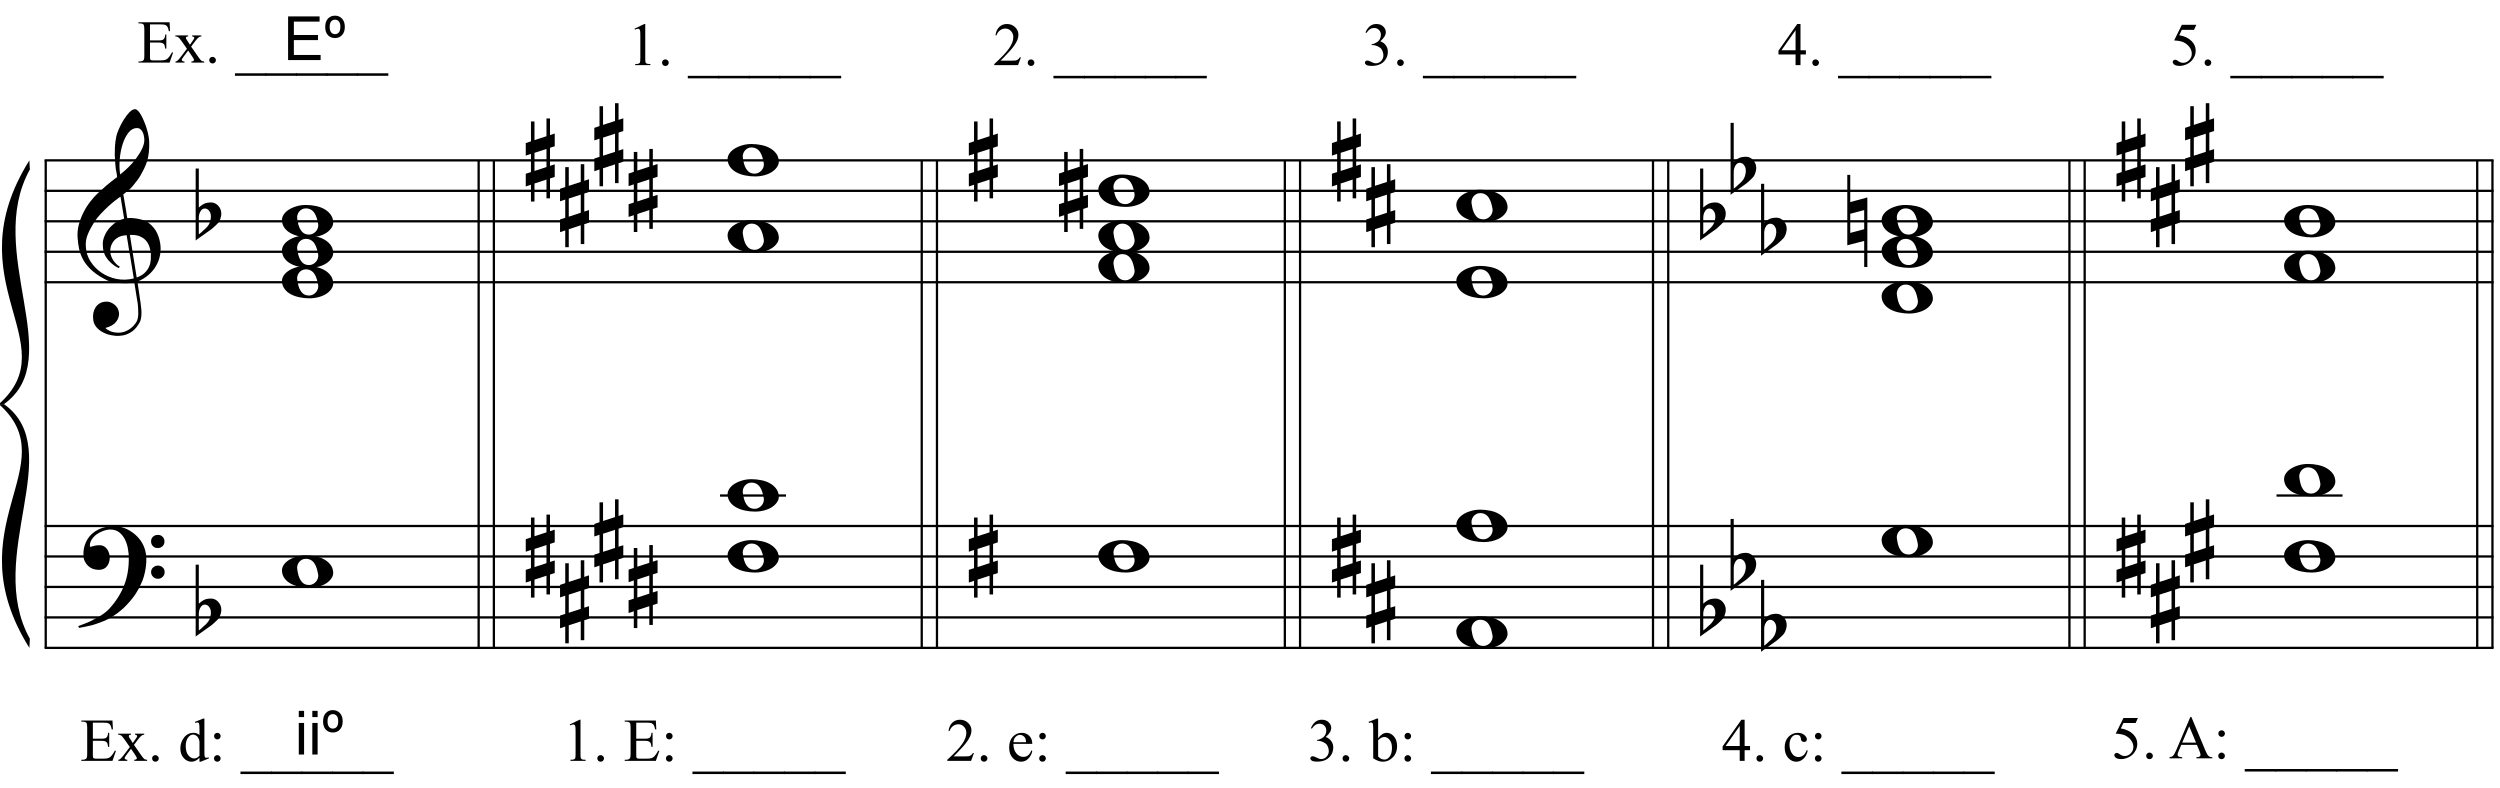 <?xml version="1.0" encoding="UTF-8"?>
<svg xmlns="http://www.w3.org/2000/svg" xmlns:xlink="http://www.w3.org/1999/xlink" width="420.5pt" height="132.5pt" viewBox="0 0 420.5 132.5" version="1.1">
<defs>
<g>
<symbol overflow="visible" id="glyph0-0">
<path style="stroke:none;" d=""/>
</symbol>
<symbol overflow="visible" id="glyph0-1">
<path style="stroke:none;" d="M 9.547 5.172 C 9.172 5.234 8.766 5.27 8.328 5.281 C 7.898 5.301 7.477 5.289 7.062 5.25 C 6.656 5.219 6.273 5.172 5.922 5.109 C 5.578 5.047 5.297 4.961 5.078 4.859 C 4.023 4.348 3.176 3.812 2.531 3.25 C 1.883 2.688 1.379 2.094 1.016 1.469 C 0.66 0.852 0.41 0.223 0.266 -0.422 C 0.129 -1.066 0.039 -1.719 0 -2.375 C -0.051 -3.082 0.008 -3.789 0.188 -4.5 C 0.375 -5.219 0.629 -5.898 0.953 -6.547 C 1.273 -7.203 1.645 -7.801 2.062 -8.344 C 2.477 -8.883 2.898 -9.363 3.328 -9.781 C 3.816 -10.238 4.328 -10.695 4.859 -11.156 C 5.398 -11.613 5.992 -12.082 6.641 -12.562 C 6.629 -12.738 6.613 -12.895 6.594 -13.031 C 6.57 -13.176 6.547 -13.316 6.516 -13.453 C 6.492 -13.598 6.461 -13.758 6.422 -13.938 C 6.391 -14.113 6.367 -14.332 6.359 -14.594 C 6.359 -14.707 6.344 -14.91 6.312 -15.203 C 6.281 -15.492 6.258 -15.848 6.25 -16.266 C 6.25 -16.68 6.258 -17.156 6.281 -17.688 C 6.312 -18.219 6.383 -18.773 6.5 -19.359 C 6.562 -19.691 6.707 -20.117 6.938 -20.641 C 7.164 -21.172 7.43 -21.68 7.734 -22.172 C 8.047 -22.672 8.367 -23.098 8.703 -23.453 C 9.047 -23.805 9.367 -23.984 9.672 -23.984 C 9.828 -23.984 9.992 -23.891 10.172 -23.703 C 10.348 -23.523 10.52 -23.281 10.688 -22.969 C 10.863 -22.664 11.031 -22.316 11.188 -21.922 C 11.352 -21.535 11.5 -21.133 11.625 -20.719 C 11.75 -20.312 11.848 -19.91 11.922 -19.516 C 11.992 -19.117 12.035 -18.77 12.047 -18.469 C 12.066 -17.758 12.039 -17.133 11.969 -16.594 C 11.906 -16.051 11.801 -15.566 11.656 -15.141 C 11.52 -14.711 11.359 -14.316 11.172 -13.953 C 10.992 -13.586 10.801 -13.223 10.594 -12.859 C 10.375 -12.484 10.148 -12.156 9.922 -11.875 C 9.703 -11.594 9.477 -11.312 9.25 -11.031 C 9 -10.727 8.738 -10.477 8.469 -10.281 C 8.207 -10.082 7.945 -9.867 7.688 -9.641 C 7.812 -8.941 7.922 -8.312 8.016 -7.75 C 8.055 -7.5 8.098 -7.258 8.141 -7.031 C 8.18 -6.801 8.211 -6.586 8.234 -6.391 C 8.266 -6.191 8.289 -6.023 8.312 -5.891 C 8.344 -5.766 8.359 -5.688 8.359 -5.656 C 8.691 -5.695 9.031 -5.695 9.375 -5.656 C 9.727 -5.625 10.062 -5.57 10.375 -5.5 C 10.695 -5.438 10.984 -5.348 11.234 -5.234 C 11.492 -5.129 11.695 -5.031 11.844 -4.938 C 12.582 -4.395 13.102 -3.77 13.406 -3.062 C 13.719 -2.363 13.898 -1.645 13.953 -0.906 C 13.992 -0.332 13.945 0.242 13.812 0.828 C 13.676 1.41 13.445 1.961 13.125 2.484 C 12.812 3.016 12.395 3.5 11.875 3.938 C 11.363 4.375 10.758 4.734 10.062 5.016 C 10.145 5.578 10.223 6.098 10.297 6.578 C 10.359 6.992 10.414 7.395 10.469 7.781 C 10.531 8.164 10.57 8.438 10.594 8.594 C 10.719 9.406 10.766 10.07 10.734 10.594 C 10.711 11.125 10.613 11.555 10.438 11.891 C 10.281 12.16 10.102 12.426 9.906 12.688 C 9.707 12.945 9.473 13.176 9.203 13.375 C 8.93 13.582 8.613 13.754 8.25 13.891 C 7.883 14.035 7.473 14.117 7.016 14.141 C 6.66 14.172 6.234 14.141 5.734 14.047 C 5.242 13.961 4.773 13.805 4.328 13.578 C 3.879 13.359 3.488 13.055 3.156 12.672 C 2.832 12.285 2.648 11.812 2.609 11.25 C 2.578 10.926 2.594 10.598 2.656 10.266 C 2.727 9.93 2.848 9.629 3.016 9.359 C 3.191 9.086 3.422 8.863 3.703 8.688 C 3.984 8.508 4.328 8.41 4.734 8.391 C 4.984 8.367 5.234 8.398 5.484 8.484 C 5.734 8.578 5.969 8.707 6.188 8.875 C 6.406 9.039 6.582 9.242 6.719 9.484 C 6.852 9.734 6.938 10.004 6.969 10.297 C 7.008 10.797 6.852 11.281 6.5 11.75 C 6.145 12.227 5.539 12.582 4.688 12.812 C 4.832 13 5.094 13.176 5.469 13.344 C 5.852 13.52 6.332 13.609 6.906 13.609 C 7.508 13.609 8.086 13.43 8.641 13.078 C 9.191 12.723 9.617 12.281 9.922 11.75 C 10.109 11.395 10.203 10.93 10.203 10.359 C 10.203 9.797 10.172 9.227 10.109 8.656 C 10.078 8.551 10.035 8.312 9.984 7.938 C 9.93 7.562 9.867 7.172 9.797 6.766 C 9.734 6.285 9.648 5.754 9.547 5.172 Z M 9.984 -20.812 C 9.453 -20.812 8.984 -20.562 8.578 -20.062 C 8.172 -19.562 7.844 -18.926 7.594 -18.156 C 7.344 -17.395 7.176 -16.555 7.094 -15.641 C 7.008 -14.723 7.031 -13.844 7.156 -13 C 7.602 -13.344 8.07 -13.754 8.562 -14.234 C 9.062 -14.723 9.508 -15.238 9.906 -15.781 C 10.312 -16.332 10.641 -16.883 10.891 -17.438 C 11.148 -18 11.258 -18.535 11.219 -19.047 C 11.195 -19.211 11.164 -19.395 11.125 -19.594 C 11.082 -19.801 11.016 -19.992 10.922 -20.172 C 10.828 -20.348 10.703 -20.5 10.547 -20.625 C 10.398 -20.75 10.211 -20.812 9.984 -20.812 Z M 9.938 4.328 C 10.531 4.117 10.988 3.848 11.312 3.516 C 11.645 3.191 11.891 2.836 12.047 2.453 C 12.203 2.078 12.289 1.695 12.312 1.312 C 12.332 0.926 12.336 0.582 12.328 0.281 C 12.297 0.039 12.234 -0.258 12.141 -0.625 C 12.055 -1 11.891 -1.359 11.641 -1.703 C 11.398 -2.047 11.051 -2.328 10.594 -2.547 C 10.145 -2.773 9.547 -2.867 8.797 -2.828 Z M 8.266 -2.781 C 7.703 -2.758 7.238 -2.648 6.875 -2.453 C 6.508 -2.254 6.223 -2.016 6.016 -1.734 C 5.805 -1.453 5.66 -1.156 5.578 -0.844 C 5.504 -0.531 5.477 -0.25 5.5 0 C 5.508 0.25 5.562 0.5 5.656 0.75 C 5.75 1.008 5.875 1.254 6.031 1.484 C 6.188 1.711 6.359 1.914 6.547 2.094 C 6.734 2.281 6.922 2.422 7.109 2.516 C 7.086 2.547 7.066 2.57 7.047 2.594 C 7.023 2.613 7 2.641 6.969 2.672 C 6.938 2.691 6.914 2.719 6.906 2.75 C 6.477 2.539 6.102 2.297 5.781 2.016 C 5.469 1.734 5.266 1.535 5.172 1.422 C 5.016 1.211 4.879 1.023 4.766 0.859 C 4.66 0.691 4.57 0.516 4.5 0.328 C 4.438 0.148 4.379 -0.047 4.328 -0.266 C 4.285 -0.484 4.258 -0.742 4.25 -1.047 C 4.219 -1.328 4.234 -1.629 4.297 -1.953 C 4.367 -2.273 4.484 -2.598 4.641 -2.922 C 4.797 -3.254 5 -3.57 5.25 -3.875 C 5.508 -4.188 5.812 -4.477 6.156 -4.75 C 6.332 -4.895 6.488 -5.004 6.625 -5.078 C 6.77 -5.16 6.906 -5.234 7.031 -5.297 C 7.156 -5.359 7.281 -5.406 7.406 -5.438 C 7.539 -5.477 7.68 -5.52 7.828 -5.562 L 7.219 -9.266 C 7.051 -9.172 6.781 -8.977 6.406 -8.688 C 6.039 -8.406 5.641 -8.066 5.203 -7.672 C 4.766 -7.273 4.332 -6.848 3.906 -6.391 C 3.477 -5.93 3.125 -5.488 2.844 -5.062 C 2.352 -4.281 1.973 -3.562 1.703 -2.906 C 1.43 -2.25 1.328 -1.539 1.391 -0.781 C 1.441 0.082 1.703 0.883 2.172 1.625 C 2.648 2.375 3.258 3 4 3.5 C 4.738 4.008 5.578 4.363 6.516 4.562 C 7.461 4.758 8.441 4.734 9.453 4.484 C 9.234 3.129 9.035 1.922 8.859 0.859 C 8.773 0.41 8.695 -0.031 8.625 -0.469 C 8.562 -0.906 8.5 -1.297 8.438 -1.641 C 8.375 -1.984 8.328 -2.258 8.297 -2.469 C 8.273 -2.676 8.266 -2.781 8.266 -2.781 Z M 8.266 -2.781 "/>
</symbol>
<symbol overflow="visible" id="glyph0-2">
<path style="stroke:none;" d="M 10.297 5.375 C 10.172 5.602 10.051 5.812 9.938 6 C 9.82 6.195 9.703 6.383 9.578 6.562 C 9.453 6.738 9.32 6.91 9.188 7.078 C 9.051 7.254 8.895 7.441 8.719 7.641 C 8.539 7.848 8.367 8.035 8.203 8.203 C 8.047 8.367 7.891 8.523 7.734 8.672 C 7.578 8.816 7.41 8.961 7.234 9.109 C 7.055 9.254 6.859 9.41 6.641 9.578 C 6.367 9.773 6.113 9.945 5.875 10.094 C 5.633 10.25 5.395 10.391 5.156 10.516 C 4.914 10.641 4.664 10.754 4.406 10.859 C 4.145 10.961 3.859 11.07 3.547 11.188 C 3.234 11.312 2.891 11.426 2.516 11.531 C 2.141 11.633 1.781 11.719 1.438 11.781 C 1.039 11.863 0.645 11.941 0.25 12.016 L 0.109 11.703 C 0.742 11.484 1.383 11.234 2.031 10.953 C 2.562 10.703 3.125 10.398 3.719 10.047 C 4.312 9.703 4.828 9.305 5.266 8.859 C 6.367 7.68 7.207 6.383 7.781 4.969 C 8.363 3.551 8.641 1.941 8.609 0.141 C 8.609 -0.266 8.562 -0.734 8.469 -1.266 C 8.383 -1.805 8.227 -2.312 8 -2.781 C 7.781 -3.258 7.469 -3.672 7.062 -4.016 C 6.656 -4.359 6.133 -4.531 5.5 -4.531 C 5.125 -4.531 4.727 -4.453 4.312 -4.297 C 3.895 -4.148 3.516 -3.953 3.172 -3.703 C 2.836 -3.453 2.562 -3.148 2.344 -2.797 C 2.125 -2.453 2.035 -2.082 2.078 -1.688 C 2.086 -1.625 2.129 -1.602 2.203 -1.625 C 2.273 -1.645 2.383 -1.676 2.531 -1.719 C 2.676 -1.758 2.852 -1.801 3.062 -1.844 C 3.27 -1.883 3.52 -1.898 3.812 -1.891 C 4.113 -1.867 4.375 -1.773 4.594 -1.609 C 4.812 -1.441 4.988 -1.227 5.125 -0.969 C 5.258 -0.707 5.348 -0.422 5.391 -0.109 C 5.43 0.191 5.414 0.488 5.344 0.781 C 5.238 1.227 5.039 1.582 4.75 1.844 C 4.457 2.113 4.051 2.25 3.531 2.25 C 3.195 2.25 2.875 2.191 2.562 2.078 C 2.258 1.961 1.992 1.797 1.766 1.578 C 1.535 1.367 1.348 1.109 1.203 0.797 C 1.055 0.492 0.984 0.145 0.984 -0.25 C 0.973 -0.832 1.035 -1.348 1.172 -1.797 C 1.316 -2.254 1.492 -2.645 1.703 -2.969 C 1.922 -3.301 2.148 -3.57 2.391 -3.781 C 2.629 -3.988 2.848 -4.156 3.047 -4.281 C 3.555 -4.594 4.07 -4.805 4.594 -4.922 C 5.113 -5.047 5.602 -5.113 6.062 -5.125 C 6.582 -5.125 7.102 -5.035 7.625 -4.859 C 8.156 -4.691 8.648 -4.445 9.109 -4.125 C 9.578 -3.812 9.992 -3.43 10.359 -2.984 C 10.734 -2.535 11.02 -2.039 11.219 -1.5 C 11.445 -0.883 11.562 -0.234 11.562 0.453 C 11.57 1.148 11.488 1.898 11.312 2.703 C 11.258 2.973 11.195 3.219 11.125 3.438 C 11.062 3.656 10.988 3.867 10.906 4.078 C 10.82 4.285 10.727 4.488 10.625 4.688 C 10.52 4.895 10.41 5.125 10.297 5.375 Z M 12.359 -2.516 C 12.348 -2.836 12.453 -3.102 12.672 -3.312 C 12.891 -3.52 13.156 -3.625 13.469 -3.625 C 13.781 -3.645 14.047 -3.551 14.266 -3.344 C 14.492 -3.133 14.609 -2.875 14.609 -2.562 C 14.629 -2.25 14.531 -1.977 14.312 -1.75 C 14.094 -1.531 13.828 -1.422 13.516 -1.422 C 13.191 -1.398 12.914 -1.5 12.688 -1.719 C 12.469 -1.938 12.359 -2.203 12.359 -2.516 Z M 12.359 2.641 C 12.359 2.328 12.469 2.066 12.688 1.859 C 12.906 1.66 13.172 1.551 13.484 1.531 C 13.797 1.531 14.066 1.629 14.297 1.828 C 14.523 2.023 14.641 2.285 14.641 2.609 C 14.648 2.922 14.547 3.188 14.328 3.406 C 14.109 3.633 13.844 3.75 13.531 3.75 C 13.219 3.758 12.945 3.656 12.719 3.438 C 12.488 3.219 12.367 2.953 12.359 2.641 Z M 12.359 2.641 "/>
</symbol>
<symbol overflow="visible" id="glyph0-3">
<path style="stroke:none;" d="M 0.531 -7.25 L 0.531 -2.312 C 0.719 -2.488 0.895 -2.629 1.062 -2.734 C 1.227 -2.848 1.383 -2.938 1.531 -3 C 1.688 -3.062 1.848 -3.102 2.016 -3.125 C 2.191 -3.156 2.391 -3.172 2.609 -3.172 C 2.867 -3.172 3.098 -3.113 3.297 -3 C 3.504 -2.895 3.68 -2.754 3.828 -2.578 C 3.984 -2.398 4.102 -2.203 4.188 -1.984 C 4.27 -1.766 4.312 -1.555 4.312 -1.359 C 4.32 -1.141 4.297 -0.922 4.234 -0.703 C 4.18 -0.492 4.113 -0.301 4.031 -0.125 C 3.938 0.102 3.785 0.305 3.578 0.484 C 3.379 0.672 3.195 0.844 3.031 1 C 2.977 1.062 2.863 1.16 2.688 1.297 C 2.508 1.43 2.305 1.578 2.078 1.734 C 1.859 1.898 1.625 2.066 1.375 2.234 C 1.125 2.41 0.895 2.57 0.688 2.719 C 0.488 2.863 0.32 2.984 0.188 3.078 C 0.062 3.18 0 3.234 0 3.234 L 0 -8.875 L 0.531 -8.875 Z M 2.188 -1.859 C 2.125 -1.941 2.035 -2.008 1.922 -2.062 C 1.805 -2.125 1.676 -2.156 1.531 -2.156 C 1.395 -2.156 1.258 -2.113 1.125 -2.031 C 0.988 -1.945 0.867 -1.801 0.766 -1.594 C 0.617 -1.332 0.539 -1.008 0.531 -0.625 C 0.531 -0.238 0.531 0.113 0.531 0.438 L 0.531 2.188 C 0.531 2.188 0.57 2.156 0.656 2.094 C 0.738 2.039 0.836 1.961 0.953 1.859 C 1.066 1.754 1.188 1.641 1.312 1.516 C 1.445 1.391 1.57 1.281 1.688 1.188 C 1.875 1.008 2.035 0.816 2.172 0.609 C 2.305 0.41 2.41 0.156 2.484 -0.156 C 2.566 -0.477 2.586 -0.785 2.547 -1.078 C 2.504 -1.379 2.383 -1.641 2.188 -1.859 Z M 2.188 -1.859 "/>
</symbol>
<symbol overflow="visible" id="glyph0-4">
<path style="stroke:none;" d="M 1.469 -1.266 L 1.469 1.781 L 3.484 1.125 L 3.484 -1.922 Z M 0.875 -3.203 L 0.875 -6.547 L 1.469 -6.547 L 1.469 -3.406 L 3.484 -4.062 L 3.484 -7.047 L 4.078 -7.047 L 4.078 -4.25 L 4.875 -4.516 L 4.875 -2.375 L 4.078 -2.109 L 4.078 0.922 L 4.875 0.672 L 4.875 2.781 L 4.078 3.047 L 4.078 6.391 L 3.484 6.391 L 3.484 3.234 L 1.469 3.891 L 1.469 6.922 L 0.875 6.922 L 0.875 4.094 L 0 4.391 L 0 2.25 L 0.875 1.969 L 0.875 -1.094 L 0 -0.797 L 0 -2.906 Z M 0.875 -3.203 "/>
</symbol>
<symbol overflow="visible" id="glyph0-5">
<path style="stroke:none;" d="M 0 -0.062 C -0.031 -0.414 0.051 -0.754 0.25 -1.078 C 0.445 -1.398 0.727 -1.68 1.094 -1.922 C 1.469 -2.172 1.906 -2.367 2.406 -2.516 C 2.906 -2.672 3.441 -2.75 4.016 -2.75 C 4.586 -2.75 5.141 -2.691 5.672 -2.578 C 6.211 -2.473 6.691 -2.301 7.109 -2.062 C 7.523 -1.832 7.867 -1.539 8.141 -1.188 C 8.41 -0.844 8.566 -0.43 8.609 0.047 C 8.641 0.398 8.555 0.734 8.359 1.047 C 8.16 1.367 7.879 1.656 7.516 1.906 C 7.148 2.156 6.719 2.348 6.219 2.484 C 5.719 2.629 5.18 2.703 4.609 2.703 C 4.035 2.703 3.484 2.645 2.953 2.531 C 2.422 2.426 1.941 2.258 1.516 2.031 C 1.086 1.812 0.738 1.523 0.469 1.172 C 0.195 0.828 0.039 0.414 0 -0.062 Z M 2.562 -0.453 C 2.613 -0.078 2.68 0.27 2.766 0.594 C 2.859 0.926 2.984 1.211 3.141 1.453 C 3.297 1.703 3.488 1.895 3.719 2.031 C 3.945 2.164 4.234 2.234 4.578 2.234 C 4.816 2.234 5.035 2.176 5.234 2.062 C 5.43 1.957 5.598 1.82 5.734 1.656 C 5.867 1.5 5.969 1.316 6.031 1.109 C 6.094 0.91 6.113 0.719 6.094 0.531 C 6.031 0.164 5.953 -0.176 5.859 -0.5 C 5.766 -0.832 5.633 -1.125 5.469 -1.375 C 5.312 -1.625 5.113 -1.816 4.875 -1.953 C 4.633 -2.098 4.344 -2.172 4 -2.172 C 3.75 -2.172 3.523 -2.113 3.328 -2 C 3.141 -1.895 2.984 -1.758 2.859 -1.594 C 2.742 -1.438 2.656 -1.254 2.594 -1.047 C 2.539 -0.836 2.531 -0.641 2.562 -0.453 Z M 2.562 -0.453 "/>
</symbol>
<symbol overflow="visible" id="glyph0-6">
<path style="stroke:none;" d="M 0.484 -1.266 L 0.484 1.953 L 2.828 1.328 L 2.828 -1.891 Z M 3.359 -4.016 L 3.359 7.688 L 2.828 7.688 L 2.828 3.297 L -0.016 4.031 L -0.016 -7.812 L 0.484 -7.812 L 0.484 -3.234 Z M 3.359 -4.016 "/>
</symbol>
<symbol overflow="visible" id="glyph1-0">
<path style="stroke:none;" d="M 1.422 0 L 1.422 -6.406 L 6.547 -6.406 L 6.547 0 Z M 1.578 -0.156 L 6.391 -0.156 L 6.391 -6.25 L 1.578 -6.25 Z M 1.578 -0.156 "/>
</symbol>
<symbol overflow="visible" id="glyph1-1">
<path style="stroke:none;" d="M 2.141 -6.422 L 2.141 -3.734 L 3.641 -3.734 C 4.023 -3.734 4.281 -3.789 4.406 -3.906 C 4.582 -4.062 4.68 -4.332 4.703 -4.719 L 4.891 -4.719 L 4.891 -2.359 L 4.703 -2.359 C 4.648 -2.691 4.602 -2.906 4.562 -3 C 4.5 -3.113 4.398 -3.203 4.266 -3.266 C 4.129 -3.336 3.922 -3.375 3.641 -3.375 L 2.141 -3.375 L 2.141 -1.125 C 2.141 -0.832 2.148 -0.648 2.172 -0.578 C 2.203 -0.516 2.25 -0.461 2.312 -0.422 C 2.383 -0.391 2.516 -0.375 2.703 -0.375 L 3.859 -0.375 C 4.234 -0.375 4.508 -0.398 4.688 -0.453 C 4.863 -0.504 5.031 -0.609 5.188 -0.766 C 5.395 -0.973 5.609 -1.285 5.828 -1.703 L 6.031 -1.703 L 5.438 0 L 0.203 0 L 0.203 -0.188 L 0.453 -0.188 C 0.609 -0.188 0.758 -0.223 0.906 -0.297 C 1.008 -0.348 1.082 -0.426 1.125 -0.531 C 1.164 -0.645 1.188 -0.867 1.188 -1.203 L 1.188 -5.609 C 1.188 -6.035 1.141 -6.301 1.047 -6.406 C 0.93 -6.531 0.734 -6.594 0.453 -6.594 L 0.203 -6.594 L 0.203 -6.781 L 5.438 -6.781 L 5.516 -5.297 L 5.312 -5.297 C 5.25 -5.648 5.172 -5.895 5.078 -6.031 C 4.992 -6.164 4.867 -6.27 4.703 -6.344 C 4.578 -6.395 4.344 -6.422 4 -6.422 Z M 2.141 -6.422 "/>
</symbol>
<symbol overflow="visible" id="glyph1-2">
<path style="stroke:none;" d="M 0.141 -4.578 L 2.297 -4.578 L 2.297 -4.406 C 2.16 -4.406 2.062 -4.379 2 -4.328 C 1.945 -4.285 1.922 -4.223 1.922 -4.141 C 1.922 -4.066 1.977 -3.945 2.094 -3.781 C 2.133 -3.719 2.191 -3.633 2.266 -3.531 L 2.594 -3 L 2.969 -3.531 C 3.207 -3.852 3.328 -4.062 3.328 -4.156 C 3.328 -4.219 3.297 -4.273 3.234 -4.328 C 3.18 -4.379 3.094 -4.406 2.969 -4.406 L 2.969 -4.578 L 4.516 -4.578 L 4.516 -4.406 C 4.348 -4.395 4.207 -4.348 4.094 -4.266 C 3.926 -4.148 3.703 -3.906 3.422 -3.531 L 2.797 -2.688 L 3.938 -1.047 C 4.219 -0.641 4.414 -0.395 4.531 -0.312 C 4.656 -0.227 4.812 -0.188 5 -0.188 L 5 0 L 2.844 0 L 2.844 -0.188 C 2.988 -0.188 3.102 -0.219 3.188 -0.281 C 3.25 -0.32 3.281 -0.383 3.281 -0.469 C 3.281 -0.539 3.176 -0.734 2.969 -1.047 L 2.297 -2.031 L 1.562 -1.047 C 1.332 -0.742 1.219 -0.562 1.219 -0.5 C 1.219 -0.426 1.254 -0.352 1.328 -0.281 C 1.398 -0.219 1.516 -0.188 1.672 -0.188 L 1.672 0 L 0.172 0 L 0.172 -0.188 C 0.285 -0.195 0.391 -0.238 0.484 -0.312 C 0.609 -0.406 0.82 -0.648 1.125 -1.047 L 2.094 -2.328 L 1.219 -3.578 C 0.969 -3.941 0.773 -4.172 0.641 -4.266 C 0.504 -4.359 0.336 -4.406 0.141 -4.406 Z M 0.141 -4.578 "/>
</symbol>
<symbol overflow="visible" id="glyph1-3">
<path style="stroke:none;" d="M 1.281 -0.969 C 1.438 -0.969 1.566 -0.91 1.672 -0.797 C 1.785 -0.691 1.844 -0.566 1.844 -0.422 C 1.844 -0.266 1.785 -0.129 1.672 -0.016 C 1.566 0.086 1.438 0.141 1.281 0.141 C 1.125 0.141 0.988 0.086 0.875 -0.016 C 0.77 -0.129 0.719 -0.266 0.719 -0.422 C 0.719 -0.578 0.77 -0.707 0.875 -0.812 C 0.988 -0.914 1.125 -0.969 1.281 -0.969 Z M 1.281 -0.969 "/>
</symbol>
<symbol overflow="visible" id="glyph1-4">
<path style="stroke:none;" d=""/>
</symbol>
<symbol overflow="visible" id="glyph1-5">
<path style="stroke:none;" d="M 5.219 2.219 L -0.078 2.219 L -0.078 1.797 L 5.219 1.797 Z M 5.219 2.219 "/>
</symbol>
<symbol overflow="visible" id="glyph1-6">
<path style="stroke:none;" d="M 3.562 -0.516 C 3.332 -0.285 3.109 -0.117 2.891 -0.016 C 2.68 0.086 2.457 0.141 2.219 0.141 C 1.719 0.141 1.281 -0.066 0.906 -0.484 C 0.531 -0.898 0.344 -1.441 0.344 -2.109 C 0.344 -2.766 0.547 -3.363 0.953 -3.906 C 1.367 -4.445 1.906 -4.719 2.562 -4.719 C 2.957 -4.719 3.289 -4.594 3.562 -4.344 L 3.562 -5.188 C 3.562 -5.707 3.547 -6.023 3.516 -6.141 C 3.492 -6.266 3.457 -6.348 3.406 -6.391 C 3.352 -6.441 3.285 -6.469 3.203 -6.469 C 3.117 -6.469 3.004 -6.438 2.859 -6.375 L 2.797 -6.562 L 4.156 -7.109 L 4.391 -7.109 L 4.391 -1.812 C 4.391 -1.281 4.398 -0.953 4.422 -0.828 C 4.441 -0.711 4.477 -0.629 4.531 -0.578 C 4.594 -0.535 4.66 -0.516 4.734 -0.516 C 4.828 -0.516 4.945 -0.539 5.094 -0.594 L 5.156 -0.422 L 3.781 0.141 L 3.562 0.141 Z M 3.562 -0.859 L 3.562 -3.234 C 3.539 -3.453 3.477 -3.656 3.375 -3.844 C 3.281 -4.031 3.148 -4.172 2.984 -4.266 C 2.816 -4.367 2.656 -4.422 2.5 -4.422 C 2.207 -4.422 1.945 -4.285 1.719 -4.016 C 1.406 -3.672 1.25 -3.164 1.25 -2.5 C 1.25 -1.82 1.395 -1.301 1.688 -0.938 C 1.988 -0.582 2.316 -0.406 2.672 -0.406 C 2.984 -0.406 3.281 -0.555 3.562 -0.859 Z M 3.562 -0.859 "/>
</symbol>
<symbol overflow="visible" id="glyph1-7">
<path style="stroke:none;" d="M 1.453 -4.719 C 1.598 -4.719 1.723 -4.664 1.828 -4.562 C 1.941 -4.457 2 -4.328 2 -4.172 C 2 -4.016 1.941 -3.879 1.828 -3.766 C 1.723 -3.66 1.598 -3.609 1.453 -3.609 C 1.297 -3.609 1.16 -3.66 1.047 -3.766 C 0.941 -3.879 0.891 -4.016 0.891 -4.172 C 0.891 -4.328 0.941 -4.457 1.047 -4.562 C 1.16 -4.664 1.297 -4.719 1.453 -4.719 Z M 1.438 -0.969 C 1.594 -0.969 1.723 -0.91 1.828 -0.797 C 1.941 -0.691 2 -0.566 2 -0.422 C 2 -0.266 1.941 -0.129 1.828 -0.016 C 1.723 0.086 1.594 0.141 1.438 0.141 C 1.281 0.141 1.145 0.086 1.031 -0.016 C 0.926 -0.129 0.875 -0.266 0.875 -0.422 C 0.875 -0.566 0.926 -0.691 1.031 -0.797 C 1.145 -0.91 1.281 -0.969 1.438 -0.969 Z M 1.438 -0.969 "/>
</symbol>
<symbol overflow="visible" id="glyph1-8">
<path style="stroke:none;" d="M 1.203 -6.125 L 2.859 -6.922 L 3.016 -6.922 L 3.016 -1.203 C 3.016 -0.816 3.031 -0.578 3.062 -0.484 C 3.094 -0.391 3.156 -0.316 3.25 -0.266 C 3.352 -0.211 3.562 -0.188 3.875 -0.188 L 3.875 0 L 1.328 0 L 1.328 -0.188 C 1.641 -0.188 1.844 -0.211 1.938 -0.266 C 2.031 -0.316 2.094 -0.379 2.125 -0.453 C 2.164 -0.535 2.188 -0.785 2.188 -1.203 L 2.188 -4.859 C 2.188 -5.348 2.172 -5.664 2.141 -5.812 C 2.117 -5.914 2.078 -5.992 2.016 -6.047 C 1.953 -6.098 1.879 -6.125 1.797 -6.125 C 1.672 -6.125 1.5 -6.07 1.281 -5.969 Z M 1.203 -6.125 "/>
</symbol>
<symbol overflow="visible" id="glyph1-9">
<path style="stroke:none;" d="M 4.703 -1.312 L 4.219 0 L 0.219 0 L 0.219 -0.188 C 1.395 -1.258 2.223 -2.133 2.703 -2.812 C 3.18 -3.5 3.422 -4.125 3.422 -4.688 C 3.422 -5.113 3.289 -5.461 3.031 -5.734 C 2.77 -6.016 2.457 -6.156 2.094 -6.156 C 1.758 -6.156 1.457 -6.055 1.188 -5.859 C 0.926 -5.672 0.727 -5.391 0.594 -5.016 L 0.422 -5.016 C 0.504 -5.629 0.719 -6.098 1.062 -6.422 C 1.406 -6.754 1.836 -6.922 2.359 -6.922 C 2.898 -6.922 3.352 -6.742 3.719 -6.391 C 4.094 -6.035 4.281 -5.617 4.281 -5.141 C 4.281 -4.797 4.203 -4.453 4.047 -4.109 C 3.797 -3.566 3.395 -2.992 2.844 -2.391 C 2.008 -1.484 1.488 -0.938 1.281 -0.75 L 3.062 -0.75 C 3.414 -0.75 3.664 -0.758 3.812 -0.781 C 3.957 -0.812 4.086 -0.867 4.203 -0.953 C 4.328 -1.035 4.43 -1.156 4.516 -1.312 Z M 4.703 -1.312 "/>
</symbol>
<symbol overflow="visible" id="glyph1-10">
<path style="stroke:none;" d="M 1.094 -2.859 C 1.094 -2.18 1.258 -1.645 1.594 -1.25 C 1.926 -0.863 2.316 -0.672 2.766 -0.672 C 3.066 -0.672 3.328 -0.754 3.547 -0.922 C 3.766 -1.086 3.953 -1.367 4.109 -1.766 L 4.266 -1.672 C 4.191 -1.211 3.984 -0.797 3.641 -0.422 C 3.305 -0.047 2.883 0.141 2.375 0.141 C 1.832 0.141 1.363 -0.07 0.969 -0.5 C 0.57 -0.926 0.375 -1.504 0.375 -2.234 C 0.375 -3.016 0.578 -3.625 0.984 -4.062 C 1.391 -4.5 1.895 -4.719 2.5 -4.719 C 3.008 -4.719 3.43 -4.547 3.766 -4.203 C 4.098 -3.867 4.266 -3.422 4.266 -2.859 Z M 1.094 -3.141 L 3.219 -3.141 C 3.195 -3.441 3.16 -3.648 3.109 -3.766 C 3.023 -3.953 2.898 -4.098 2.734 -4.203 C 2.566 -4.316 2.395 -4.375 2.219 -4.375 C 1.938 -4.375 1.688 -4.266 1.469 -4.047 C 1.25 -3.828 1.125 -3.523 1.094 -3.141 Z M 1.094 -3.141 "/>
</symbol>
<symbol overflow="visible" id="glyph1-11">
<path style="stroke:none;" d="M 0.516 -5.5 C 0.711 -5.957 0.957 -6.305 1.25 -6.547 C 1.551 -6.797 1.922 -6.922 2.359 -6.922 C 2.898 -6.922 3.316 -6.742 3.609 -6.391 C 3.828 -6.129 3.938 -5.848 3.938 -5.547 C 3.938 -5.055 3.629 -4.547 3.016 -4.016 C 3.43 -3.859 3.742 -3.625 3.953 -3.312 C 4.172 -3.008 4.281 -2.656 4.281 -2.25 C 4.281 -1.656 4.094 -1.145 3.719 -0.719 C 3.227 -0.156 2.52 0.125 1.594 0.125 C 1.133 0.125 0.82 0.066 0.656 -0.047 C 0.5 -0.16 0.422 -0.285 0.422 -0.422 C 0.422 -0.516 0.457 -0.598 0.531 -0.672 C 0.613 -0.742 0.707 -0.781 0.812 -0.781 C 0.895 -0.781 0.984 -0.766 1.078 -0.734 C 1.129 -0.723 1.254 -0.664 1.453 -0.562 C 1.648 -0.457 1.789 -0.395 1.875 -0.375 C 2 -0.332 2.129 -0.312 2.266 -0.312 C 2.609 -0.312 2.906 -0.441 3.156 -0.703 C 3.406 -0.973 3.531 -1.285 3.531 -1.641 C 3.531 -1.91 3.473 -2.172 3.359 -2.422 C 3.273 -2.609 3.18 -2.75 3.078 -2.844 C 2.93 -2.977 2.734 -3.098 2.484 -3.203 C 2.234 -3.316 1.977 -3.375 1.719 -3.375 L 1.562 -3.375 L 1.562 -3.516 C 1.82 -3.547 2.082 -3.641 2.344 -3.797 C 2.613 -3.953 2.805 -4.141 2.922 -4.359 C 3.047 -4.586 3.109 -4.832 3.109 -5.094 C 3.109 -5.438 3 -5.711 2.781 -5.922 C 2.57 -6.141 2.305 -6.25 1.984 -6.25 C 1.461 -6.25 1.031 -5.973 0.688 -5.422 Z M 0.516 -5.5 "/>
</symbol>
<symbol overflow="visible" id="glyph1-12">
<path style="stroke:none;" d="M 1.578 -3.797 C 2.023 -4.41 2.504 -4.719 3.016 -4.719 C 3.484 -4.719 3.891 -4.516 4.234 -4.109 C 4.586 -3.711 4.766 -3.164 4.766 -2.469 C 4.766 -1.656 4.492 -1 3.953 -0.5 C 3.492 -0.07 2.977 0.141 2.406 0.141 C 2.133 0.141 1.863 0.094 1.594 0 C 1.32 -0.102 1.039 -0.25 0.75 -0.438 L 0.75 -5.188 C 0.75 -5.707 0.734 -6.023 0.703 -6.141 C 0.68 -6.266 0.645 -6.348 0.594 -6.391 C 0.539 -6.441 0.473 -6.469 0.391 -6.469 C 0.297 -6.469 0.18 -6.438 0.047 -6.375 L -0.031 -6.562 L 1.344 -7.109 L 1.578 -7.109 Z M 1.578 -3.469 L 1.578 -0.734 C 1.742 -0.566 1.914 -0.438 2.094 -0.344 C 2.281 -0.258 2.469 -0.219 2.656 -0.219 C 2.969 -0.219 3.254 -0.383 3.516 -0.719 C 3.773 -1.051 3.906 -1.539 3.906 -2.188 C 3.906 -2.77 3.773 -3.219 3.516 -3.531 C 3.254 -3.852 2.957 -4.016 2.625 -4.016 C 2.445 -4.016 2.27 -3.969 2.094 -3.875 C 1.957 -3.812 1.785 -3.676 1.578 -3.469 Z M 1.578 -3.469 "/>
</symbol>
<symbol overflow="visible" id="glyph1-13">
<path style="stroke:none;" d="M 4.766 -2.5 L 4.766 -1.797 L 3.859 -1.797 L 3.859 0 L 3.031 0 L 3.031 -1.797 L 0.156 -1.797 L 0.156 -2.438 L 3.312 -6.922 L 3.859 -6.922 L 3.859 -2.5 Z M 3.031 -2.5 L 3.031 -5.875 L 0.656 -2.5 Z M 3.031 -2.5 "/>
</symbol>
<symbol overflow="visible" id="glyph1-14">
<path style="stroke:none;" d="M 4.219 -1.734 C 4.094 -1.129 3.848 -0.664 3.484 -0.344 C 3.129 -0.02 2.734 0.141 2.297 0.141 C 1.773 0.141 1.316 -0.078 0.922 -0.516 C 0.535 -0.953 0.344 -1.539 0.344 -2.281 C 0.344 -3.008 0.555 -3.598 0.984 -4.047 C 1.422 -4.492 1.938 -4.719 2.531 -4.719 C 2.988 -4.719 3.359 -4.598 3.641 -4.359 C 3.93 -4.117 4.078 -3.875 4.078 -3.625 C 4.078 -3.488 4.035 -3.379 3.953 -3.297 C 3.879 -3.223 3.77 -3.188 3.625 -3.188 C 3.426 -3.188 3.273 -3.254 3.172 -3.391 C 3.117 -3.453 3.082 -3.582 3.062 -3.781 C 3.039 -3.977 2.973 -4.129 2.859 -4.234 C 2.742 -4.336 2.582 -4.391 2.375 -4.391 C 2.039 -4.391 1.77 -4.266 1.562 -4.016 C 1.289 -3.691 1.156 -3.258 1.156 -2.719 C 1.156 -2.164 1.289 -1.68 1.562 -1.266 C 1.832 -0.848 2.195 -0.641 2.656 -0.641 C 2.977 -0.641 3.27 -0.75 3.531 -0.969 C 3.719 -1.125 3.895 -1.406 4.062 -1.812 Z M 4.219 -1.734 "/>
</symbol>
<symbol overflow="visible" id="glyph1-15">
<path style="stroke:none;" d="M 4.453 -6.781 L 4.062 -5.938 L 2.016 -5.938 L 1.578 -5.031 C 2.453 -4.895 3.148 -4.562 3.672 -4.031 C 4.117 -3.582 4.344 -3.051 4.344 -2.438 C 4.344 -2.082 4.27 -1.75 4.125 -1.438 C 3.977 -1.133 3.797 -0.875 3.578 -0.656 C 3.359 -0.445 3.113 -0.281 2.844 -0.156 C 2.457 0.031 2.062 0.125 1.656 0.125 C 1.25 0.125 0.953 0.055 0.766 -0.078 C 0.578 -0.223 0.484 -0.379 0.484 -0.547 C 0.484 -0.641 0.52 -0.723 0.594 -0.797 C 0.676 -0.867 0.773 -0.906 0.891 -0.906 C 0.984 -0.906 1.062 -0.891 1.125 -0.859 C 1.188 -0.836 1.297 -0.77 1.453 -0.656 C 1.703 -0.477 1.957 -0.391 2.219 -0.391 C 2.602 -0.391 2.941 -0.535 3.234 -0.828 C 3.535 -1.129 3.688 -1.492 3.688 -1.922 C 3.688 -2.328 3.551 -2.707 3.281 -3.062 C 3.02 -3.414 2.66 -3.691 2.203 -3.891 C 1.836 -4.035 1.344 -4.125 0.719 -4.156 L 2.016 -6.781 Z M 4.453 -6.781 "/>
</symbol>
<symbol overflow="visible" id="glyph1-16">
<path style="stroke:none;" d="M 4.688 -2.266 L 2.062 -2.266 L 1.609 -1.203 C 1.492 -0.941 1.438 -0.742 1.438 -0.609 C 1.438 -0.504 1.484 -0.41 1.578 -0.328 C 1.68 -0.254 1.895 -0.207 2.219 -0.188 L 2.219 0 L 0.078 0 L 0.078 -0.188 C 0.359 -0.238 0.539 -0.301 0.625 -0.375 C 0.801 -0.539 0.992 -0.867 1.203 -1.359 L 3.578 -6.938 L 3.766 -6.938 L 6.125 -1.297 C 6.312 -0.836 6.484 -0.539 6.641 -0.406 C 6.797 -0.27 7.008 -0.195 7.281 -0.188 L 7.281 0 L 4.609 0 L 4.609 -0.188 C 4.879 -0.195 5.062 -0.238 5.156 -0.312 C 5.25 -0.395 5.297 -0.488 5.297 -0.594 C 5.297 -0.75 5.227 -0.984 5.094 -1.297 Z M 4.547 -2.641 L 3.391 -5.391 L 2.219 -2.641 Z M 4.547 -2.641 "/>
</symbol>
<symbol overflow="visible" id="glyph2-0">
<path style="stroke:none;" d="M 1.281 0 L 1.281 -6.406 L 6.406 -6.406 L 6.406 0 Z M 1.438 -0.156 L 6.25 -0.156 L 6.25 -6.25 L 1.438 -6.25 Z M 1.438 -0.156 "/>
</symbol>
<symbol overflow="visible" id="glyph2-1">
<path style="stroke:none;" d="M 0.812 0 L 0.812 -7.344 L 6.109 -7.344 L 6.109 -6.469 L 1.781 -6.469 L 1.781 -4.219 L 5.844 -4.219 L 5.844 -3.359 L 1.781 -3.359 L 1.781 -0.859 L 6.281 -0.859 L 6.281 0 Z M 0.812 0 "/>
</symbol>
<symbol overflow="visible" id="glyph2-2">
<path style="stroke:none;" d="M 1.859 -7.469 C 2.348 -7.469 2.742 -7.301 3.047 -6.969 C 3.359 -6.633 3.516 -6.172 3.516 -5.578 C 3.516 -4.992 3.359 -4.535 3.047 -4.203 C 2.742 -3.867 2.352 -3.703 1.875 -3.703 C 1.383 -3.703 0.984 -3.863 0.672 -4.188 C 0.367 -4.52 0.219 -4.977 0.219 -5.562 C 0.219 -6.164 0.367 -6.633 0.672 -6.969 C 0.984 -7.301 1.379 -7.469 1.859 -7.469 Z M 1.859 -6.797 C 1.598 -6.797 1.383 -6.695 1.219 -6.5 C 1.051 -6.312 0.969 -6.004 0.969 -5.578 C 0.969 -5.16 1.051 -4.852 1.219 -4.656 C 1.383 -4.457 1.598 -4.359 1.859 -4.359 C 2.129 -4.359 2.348 -4.457 2.516 -4.656 C 2.68 -4.852 2.766 -5.172 2.766 -5.609 C 2.766 -6.016 2.68 -6.312 2.516 -6.5 C 2.348 -6.695 2.129 -6.797 1.859 -6.797 Z M 1.859 -6.797 "/>
</symbol>
<symbol overflow="visible" id="glyph2-3">
<path style="stroke:none;" d="M 0.688 -6.297 L 0.688 -7.344 L 1.578 -7.344 L 1.578 -6.297 Z M 0.688 0 L 0.688 -5.312 L 1.578 -5.312 L 1.578 0 Z M 0.688 0 "/>
</symbol>
</g>
</defs>
<g id="surface1">
<rect x="0" y="0" width="420.5" height="132.5" style="fill:rgb(100%,100%,100%);fill-opacity:1;stroke:none;"/>
<path style="fill:none;stroke-width:0.384;stroke-linecap:butt;stroke-linejoin:miter;stroke:rgb(0%,0%,0%);stroke-opacity:1;stroke-miterlimit:10;" d="M 164.191 710.027 L 164.191 628.027 " transform="matrix(1,0,0,-1,-156.5,737)"/>
<g style="fill:rgb(0%,0%,0%);fill-opacity:1;">
  <use xlink:href="#glyph0-1" x="13.052" y="42.349"/>
</g>
<g style="fill:rgb(0%,0%,0%);fill-opacity:1;">
  <use xlink:href="#glyph0-2" x="13.052" y="93.599"/>
</g>
<g style="fill:rgb(0%,0%,0%);fill-opacity:1;">
  <use xlink:href="#glyph0-3" x="32.911" y="37.224"/>
</g>
<g style="fill:rgb(0%,0%,0%);fill-opacity:1;">
  <use xlink:href="#glyph0-3" x="32.911" y="103.849"/>
</g>
<path style="fill:none;stroke-width:0.384;stroke-linecap:butt;stroke-linejoin:miter;stroke:rgb(0%,0%,0%);stroke-opacity:1;stroke-miterlimit:10;" d="M 237.008 710.027 L 237.008 628.027 " transform="matrix(1,0,0,-1,-156.5,737)"/>
<path style="fill:none;stroke-width:0.384;stroke-linecap:butt;stroke-linejoin:miter;stroke:rgb(0%,0%,0%);stroke-opacity:1;stroke-miterlimit:10;" d="M 239.57 710.027 L 239.57 628.027 " transform="matrix(1,0,0,-1,-156.5,737)"/>
<g style="fill:rgb(0%,0%,0%);fill-opacity:1;">
  <use xlink:href="#glyph0-4" x="88.432" y="26.974"/>
</g>
<g style="fill:rgb(0%,0%,0%);fill-opacity:1;">
  <use xlink:href="#glyph0-4" x="94.198" y="34.661"/>
</g>
<g style="fill:rgb(0%,0%,0%);fill-opacity:1;">
  <use xlink:href="#glyph0-4" x="99.963" y="24.411"/>
</g>
<g style="fill:rgb(0%,0%,0%);fill-opacity:1;">
  <use xlink:href="#glyph0-4" x="105.729" y="32.099"/>
</g>
<g style="fill:rgb(0%,0%,0%);fill-opacity:1;">
  <use xlink:href="#glyph0-4" x="88.432" y="93.599"/>
</g>
<g style="fill:rgb(0%,0%,0%);fill-opacity:1;">
  <use xlink:href="#glyph0-4" x="94.198" y="101.286"/>
</g>
<g style="fill:rgb(0%,0%,0%);fill-opacity:1;">
  <use xlink:href="#glyph0-4" x="99.963" y="91.036"/>
</g>
<g style="fill:rgb(0%,0%,0%);fill-opacity:1;">
  <use xlink:href="#glyph0-4" x="105.729" y="98.724"/>
</g>
<path style="fill:none;stroke-width:0.384;stroke-linecap:butt;stroke-linejoin:miter;stroke:rgb(0%,0%,0%);stroke-opacity:1;stroke-miterlimit:10;" d="M 311.535 710.027 L 311.535 628.027 " transform="matrix(1,0,0,-1,-156.5,737)"/>
<path style="fill:none;stroke-width:0.384;stroke-linecap:butt;stroke-linejoin:miter;stroke:rgb(0%,0%,0%);stroke-opacity:1;stroke-miterlimit:10;" d="M 314.098 710.027 L 314.098 628.027 " transform="matrix(1,0,0,-1,-156.5,737)"/>
<g style="fill:rgb(0%,0%,0%);fill-opacity:1;">
  <use xlink:href="#glyph0-4" x="162.958" y="26.974"/>
</g>
<g style="fill:rgb(0%,0%,0%);fill-opacity:1;">
  <use xlink:href="#glyph0-4" x="162.958" y="93.599"/>
</g>
<path style="fill:none;stroke-width:0.384;stroke-linecap:butt;stroke-linejoin:miter;stroke:rgb(0%,0%,0%);stroke-opacity:1;stroke-miterlimit:10;" d="M 372.609 710.027 L 372.609 628.027 " transform="matrix(1,0,0,-1,-156.5,737)"/>
<path style="fill:none;stroke-width:0.384;stroke-linecap:butt;stroke-linejoin:miter;stroke:rgb(0%,0%,0%);stroke-opacity:1;stroke-miterlimit:10;" d="M 375.172 710.027 L 375.172 628.027 " transform="matrix(1,0,0,-1,-156.5,737)"/>
<g style="fill:rgb(0%,0%,0%);fill-opacity:1;">
  <use xlink:href="#glyph0-4" x="224.031" y="26.974"/>
</g>
<g style="fill:rgb(0%,0%,0%);fill-opacity:1;">
  <use xlink:href="#glyph0-4" x="229.797" y="34.661"/>
</g>
<g style="fill:rgb(0%,0%,0%);fill-opacity:1;">
  <use xlink:href="#glyph0-4" x="224.031" y="93.599"/>
</g>
<g style="fill:rgb(0%,0%,0%);fill-opacity:1;">
  <use xlink:href="#glyph0-4" x="229.797" y="101.286"/>
</g>
<path style="fill:none;stroke-width:0.384;stroke-linecap:butt;stroke-linejoin:miter;stroke:rgb(0%,0%,0%);stroke-opacity:1;stroke-miterlimit:10;" d="M 434.535 710.027 L 434.535 628.027 " transform="matrix(1,0,0,-1,-156.5,737)"/>
<path style="fill:none;stroke-width:0.384;stroke-linecap:butt;stroke-linejoin:miter;stroke:rgb(0%,0%,0%);stroke-opacity:1;stroke-miterlimit:10;" d="M 437.098 710.027 L 437.098 628.027 " transform="matrix(1,0,0,-1,-156.5,737)"/>
<g style="fill:rgb(0%,0%,0%);fill-opacity:1;">
  <use xlink:href="#glyph0-3" x="285.958" y="37.224"/>
</g>
<g style="fill:rgb(0%,0%,0%);fill-opacity:1;">
  <use xlink:href="#glyph0-3" x="291.083" y="29.536"/>
</g>
<g style="fill:rgb(0%,0%,0%);fill-opacity:1;">
  <use xlink:href="#glyph0-3" x="296.208" y="39.786"/>
</g>
<g style="fill:rgb(0%,0%,0%);fill-opacity:1;">
  <use xlink:href="#glyph0-3" x="285.958" y="103.849"/>
</g>
<g style="fill:rgb(0%,0%,0%);fill-opacity:1;">
  <use xlink:href="#glyph0-3" x="291.083" y="96.161"/>
</g>
<g style="fill:rgb(0%,0%,0%);fill-opacity:1;">
  <use xlink:href="#glyph0-3" x="296.208" y="106.411"/>
</g>
<path style="fill:none;stroke-width:0.384;stroke-linecap:butt;stroke-linejoin:miter;stroke:rgb(0%,0%,0%);stroke-opacity:1;stroke-miterlimit:10;" d="M 504.578 710.027 L 504.578 628.027 " transform="matrix(1,0,0,-1,-156.5,737)"/>
<path style="fill:none;stroke-width:0.384;stroke-linecap:butt;stroke-linejoin:miter;stroke:rgb(0%,0%,0%);stroke-opacity:1;stroke-miterlimit:10;" d="M 507.141 710.027 L 507.141 628.027 " transform="matrix(1,0,0,-1,-156.5,737)"/>
<g style="fill:rgb(0%,0%,0%);fill-opacity:1;">
  <use xlink:href="#glyph0-4" x="356" y="26.974"/>
</g>
<g style="fill:rgb(0%,0%,0%);fill-opacity:1;">
  <use xlink:href="#glyph0-4" x="361.766" y="34.661"/>
</g>
<g style="fill:rgb(0%,0%,0%);fill-opacity:1;">
  <use xlink:href="#glyph0-4" x="367.531" y="24.411"/>
</g>
<g style="fill:rgb(0%,0%,0%);fill-opacity:1;">
  <use xlink:href="#glyph0-4" x="356" y="93.599"/>
</g>
<g style="fill:rgb(0%,0%,0%);fill-opacity:1;">
  <use xlink:href="#glyph0-4" x="361.766" y="101.286"/>
</g>
<g style="fill:rgb(0%,0%,0%);fill-opacity:1;">
  <use xlink:href="#glyph0-4" x="367.531" y="91.036"/>
</g>
<path style="fill:none;stroke-width:0.384;stroke-linecap:butt;stroke-linejoin:miter;stroke:rgb(0%,0%,0%);stroke-opacity:1;stroke-miterlimit:10;" d="M 575.73 710.027 L 575.73 628.027 " transform="matrix(1,0,0,-1,-156.5,737)"/>
<path style="fill:none;stroke-width:0.384;stroke-linecap:butt;stroke-linejoin:miter;stroke:rgb(0%,0%,0%);stroke-opacity:1;stroke-miterlimit:10;" d="M 573.168 710.027 L 573.168 628.027 " transform="matrix(1,0,0,-1,-156.5,737)"/>
<path style="fill:none;stroke-width:0.384;stroke-linecap:butt;stroke-linejoin:miter;stroke:rgb(0%,0%,0%);stroke-opacity:1;stroke-miterlimit:10;" d="M 164 710.027 L 575.922 710.027 " transform="matrix(1,0,0,-1,-156.5,737)"/>
<path style="fill:none;stroke-width:0.384;stroke-linecap:butt;stroke-linejoin:miter;stroke:rgb(0%,0%,0%);stroke-opacity:1;stroke-miterlimit:10;" d="M 164 704.902 L 575.922 704.902 " transform="matrix(1,0,0,-1,-156.5,737)"/>
<path style="fill:none;stroke-width:0.384;stroke-linecap:butt;stroke-linejoin:miter;stroke:rgb(0%,0%,0%);stroke-opacity:1;stroke-miterlimit:10;" d="M 164 699.777 L 575.922 699.777 " transform="matrix(1,0,0,-1,-156.5,737)"/>
<path style="fill:none;stroke-width:0.384;stroke-linecap:butt;stroke-linejoin:miter;stroke:rgb(0%,0%,0%);stroke-opacity:1;stroke-miterlimit:10;" d="M 164 694.652 L 575.922 694.652 " transform="matrix(1,0,0,-1,-156.5,737)"/>
<path style="fill:none;stroke-width:0.384;stroke-linecap:butt;stroke-linejoin:miter;stroke:rgb(0%,0%,0%);stroke-opacity:1;stroke-miterlimit:10;" d="M 164 689.527 L 575.922 689.527 " transform="matrix(1,0,0,-1,-156.5,737)"/>
<path style="fill:none;stroke-width:0.384;stroke-linecap:butt;stroke-linejoin:miter;stroke:rgb(0%,0%,0%);stroke-opacity:1;stroke-miterlimit:10;" d="M 164 648.527 L 575.922 648.527 " transform="matrix(1,0,0,-1,-156.5,737)"/>
<path style="fill:none;stroke-width:0.384;stroke-linecap:butt;stroke-linejoin:miter;stroke:rgb(0%,0%,0%);stroke-opacity:1;stroke-miterlimit:10;" d="M 164 643.402 L 575.922 643.402 " transform="matrix(1,0,0,-1,-156.5,737)"/>
<path style="fill:none;stroke-width:0.384;stroke-linecap:butt;stroke-linejoin:miter;stroke:rgb(0%,0%,0%);stroke-opacity:1;stroke-miterlimit:10;" d="M 164 638.277 L 575.922 638.277 " transform="matrix(1,0,0,-1,-156.5,737)"/>
<path style="fill:none;stroke-width:0.384;stroke-linecap:butt;stroke-linejoin:miter;stroke:rgb(0%,0%,0%);stroke-opacity:1;stroke-miterlimit:10;" d="M 164 633.152 L 575.922 633.152 " transform="matrix(1,0,0,-1,-156.5,737)"/>
<path style="fill:none;stroke-width:0.384;stroke-linecap:butt;stroke-linejoin:miter;stroke:rgb(0%,0%,0%);stroke-opacity:1;stroke-miterlimit:10;" d="M 164 628.027 L 575.922 628.027 " transform="matrix(1,0,0,-1,-156.5,737)"/>
<path style=" stroke:none;fill-rule:nonzero;fill:rgb(0%,0%,0%);fill-opacity:1;" d="M 4.938 26.973 C -7.875 47.473 11.344 57.723 -0.188 67.973 L 0.668 67.973 C 11.43 60.285 -2.664 42.348 5.023 28.512 "/>
<path style=" stroke:none;fill-rule:nonzero;fill:rgb(0%,0%,0%);fill-opacity:1;" d="M 4.938 108.973 C -7.875 88.473 11.344 78.223 -0.188 67.973 L 0.668 67.973 C 11.43 75.66 -2.664 93.598 5.023 107.438 "/>
<g style="fill:rgb(0%,0%,0%);fill-opacity:1;">
  <use xlink:href="#glyph0-5" x="47.432" y="37.224"/>
</g>
<g style="fill:rgb(0%,0%,0%);fill-opacity:1;">
  <use xlink:href="#glyph0-5" x="47.432" y="42.349"/>
</g>
<g style="fill:rgb(0%,0%,0%);fill-opacity:1;">
  <use xlink:href="#glyph0-5" x="47.432" y="47.474"/>
</g>
<g style="fill:rgb(0%,0%,0%);fill-opacity:1;">
  <use xlink:href="#glyph0-5" x="47.432" y="96.161"/>
</g>
<g style="fill:rgb(0%,0%,0%);fill-opacity:1;">
  <use xlink:href="#glyph1-1" x="23.088" y="10.531"/>
</g>
<g style="fill:rgb(0%,0%,0%);fill-opacity:1;">
  <use xlink:href="#glyph1-2" x="29.349" y="10.531"/>
  <use xlink:href="#glyph1-3" x="34.474" y="10.531"/>
  <use xlink:href="#glyph1-4" x="37.037" y="10.531"/>
  <use xlink:href="#glyph1-5" x="39.599" y="10.531"/>
  <use xlink:href="#glyph1-5" x="44.724" y="10.531"/>
  <use xlink:href="#glyph1-5" x="49.849" y="10.531"/>
  <use xlink:href="#glyph1-5" x="54.974" y="10.531"/>
  <use xlink:href="#glyph1-5" x="60.099" y="10.531"/>
</g>
<g style="fill:rgb(0%,0%,0%);fill-opacity:1;">
  <use xlink:href="#glyph2-1" x="47.646" y="10.104"/>
  <use xlink:href="#glyph2-2" x="54.483" y="10.104"/>
</g>
<g style="fill:rgb(0%,0%,0%);fill-opacity:1;">
  <use xlink:href="#glyph1-1" x="13.479" y="127.979"/>
</g>
<g style="fill:rgb(0%,0%,0%);fill-opacity:1;">
  <use xlink:href="#glyph1-2" x="19.74" y="127.979"/>
  <use xlink:href="#glyph1-3" x="24.865" y="127.979"/>
  <use xlink:href="#glyph1-4" x="27.427" y="127.979"/>
  <use xlink:href="#glyph1-6" x="29.99" y="127.979"/>
  <use xlink:href="#glyph1-7" x="35.115" y="127.979"/>
</g>
<g style="fill:rgb(0%,0%,0%);fill-opacity:1;">
  <use xlink:href="#glyph1-4" x="37.962" y="127.979"/>
  <use xlink:href="#glyph1-5" x="40.525" y="127.979"/>
  <use xlink:href="#glyph1-5" x="45.65" y="127.979"/>
  <use xlink:href="#glyph1-5" x="50.775" y="127.979"/>
  <use xlink:href="#glyph1-5" x="55.9" y="127.979"/>
  <use xlink:href="#glyph1-5" x="61.025" y="127.979"/>
</g>
<g style="fill:rgb(0%,0%,0%);fill-opacity:1;">
  <use xlink:href="#glyph2-3" x="49.568" y="126.911"/>
  <use xlink:href="#glyph2-3" x="51.845" y="126.911"/>
  <use xlink:href="#glyph2-2" x="54.123" y="126.911"/>
</g>
<g style="fill:rgb(0%,0%,0%);fill-opacity:1;">
  <use xlink:href="#glyph0-5" x="122.385" y="26.974"/>
</g>
<g style="fill:rgb(0%,0%,0%);fill-opacity:1;">
  <use xlink:href="#glyph0-5" x="122.385" y="39.786"/>
</g>
<path style="fill:none;stroke-width:0.384;stroke-linecap:butt;stroke-linejoin:miter;stroke:rgb(0%,0%,0%);stroke-opacity:1;stroke-miterlimit:10;" d="M 277.605 653.652 L 288.707 653.652 " transform="matrix(1,0,0,-1,-156.5,737)"/>
<g style="fill:rgb(0%,0%,0%);fill-opacity:1;">
  <use xlink:href="#glyph0-5" x="122.385" y="83.349"/>
</g>
<g style="fill:rgb(0%,0%,0%);fill-opacity:1;">
  <use xlink:href="#glyph0-5" x="122.385" y="93.599"/>
</g>
<g style="fill:rgb(0%,0%,0%);fill-opacity:1;">
  <use xlink:href="#glyph1-8" x="105.516" y="10.958"/>
  <use xlink:href="#glyph1-3" x="110.641" y="10.958"/>
  <use xlink:href="#glyph1-4" x="113.203" y="10.958"/>
  <use xlink:href="#glyph1-5" x="115.766" y="10.958"/>
  <use xlink:href="#glyph1-5" x="120.891" y="10.958"/>
  <use xlink:href="#glyph1-5" x="126.016" y="10.958"/>
  <use xlink:href="#glyph1-5" x="131.141" y="10.958"/>
  <use xlink:href="#glyph1-5" x="136.266" y="10.958"/>
</g>
<g style="fill:rgb(0%,0%,0%);fill-opacity:1;">
  <use xlink:href="#glyph1-8" x="94.625" y="127.979"/>
  <use xlink:href="#glyph1-3" x="99.75" y="127.979"/>
  <use xlink:href="#glyph1-4" x="102.312" y="127.979"/>
  <use xlink:href="#glyph1-1" x="104.875" y="127.979"/>
</g>
<g style="fill:rgb(0%,0%,0%);fill-opacity:1;">
  <use xlink:href="#glyph1-7" x="111.136" y="127.979"/>
</g>
<g style="fill:rgb(0%,0%,0%);fill-opacity:1;">
  <use xlink:href="#glyph1-4" x="113.983" y="127.979"/>
  <use xlink:href="#glyph1-5" x="116.546" y="127.979"/>
  <use xlink:href="#glyph1-5" x="121.671" y="127.979"/>
  <use xlink:href="#glyph1-5" x="126.796" y="127.979"/>
  <use xlink:href="#glyph1-5" x="131.921" y="127.979"/>
  <use xlink:href="#glyph1-5" x="137.046" y="127.979"/>
</g>
<g style="fill:rgb(0%,0%,0%);fill-opacity:1;">
  <use xlink:href="#glyph0-5" x="184.74" y="32.099"/>
</g>
<g style="fill:rgb(0%,0%,0%);fill-opacity:1;">
  <use xlink:href="#glyph0-5" x="184.74" y="39.786"/>
</g>
<g style="fill:rgb(0%,0%,0%);fill-opacity:1;">
  <use xlink:href="#glyph0-5" x="184.74" y="44.911"/>
</g>
<g style="fill:rgb(0%,0%,0%);fill-opacity:1;">
  <use xlink:href="#glyph0-4" x="178.12" y="32.099"/>
</g>
<g style="fill:rgb(0%,0%,0%);fill-opacity:1;">
  <use xlink:href="#glyph0-5" x="184.74" y="93.599"/>
</g>
<g style="fill:rgb(0%,0%,0%);fill-opacity:1;">
  <use xlink:href="#glyph1-9" x="167.016" y="10.958"/>
  <use xlink:href="#glyph1-3" x="172.141" y="10.958"/>
  <use xlink:href="#glyph1-4" x="174.703" y="10.958"/>
  <use xlink:href="#glyph1-5" x="177.266" y="10.958"/>
  <use xlink:href="#glyph1-5" x="182.391" y="10.958"/>
  <use xlink:href="#glyph1-5" x="187.516" y="10.958"/>
  <use xlink:href="#glyph1-5" x="192.641" y="10.958"/>
  <use xlink:href="#glyph1-5" x="197.766" y="10.958"/>
</g>
<g style="fill:rgb(0%,0%,0%);fill-opacity:1;">
  <use xlink:href="#glyph1-9" x="159.115" y="127.979"/>
  <use xlink:href="#glyph1-3" x="164.24" y="127.979"/>
  <use xlink:href="#glyph1-4" x="166.802" y="127.979"/>
  <use xlink:href="#glyph1-10" x="169.365" y="127.979"/>
</g>
<g style="fill:rgb(0%,0%,0%);fill-opacity:1;">
  <use xlink:href="#glyph1-7" x="173.914" y="127.979"/>
</g>
<g style="fill:rgb(0%,0%,0%);fill-opacity:1;">
  <use xlink:href="#glyph1-4" x="176.761" y="127.979"/>
  <use xlink:href="#glyph1-5" x="179.323" y="127.979"/>
  <use xlink:href="#glyph1-5" x="184.448" y="127.979"/>
  <use xlink:href="#glyph1-5" x="189.573" y="127.979"/>
  <use xlink:href="#glyph1-5" x="194.698" y="127.979"/>
  <use xlink:href="#glyph1-5" x="199.823" y="127.979"/>
</g>
<g style="fill:rgb(0%,0%,0%);fill-opacity:1;">
  <use xlink:href="#glyph0-5" x="244.958" y="34.661"/>
</g>
<g style="fill:rgb(0%,0%,0%);fill-opacity:1;">
  <use xlink:href="#glyph0-5" x="244.958" y="47.474"/>
</g>
<g style="fill:rgb(0%,0%,0%);fill-opacity:1;">
  <use xlink:href="#glyph0-5" x="244.958" y="88.474"/>
</g>
<g style="fill:rgb(0%,0%,0%);fill-opacity:1;">
  <use xlink:href="#glyph0-5" x="244.958" y="106.411"/>
</g>
<g style="fill:rgb(0%,0%,0%);fill-opacity:1;">
  <use xlink:href="#glyph1-11" x="229.156" y="10.958"/>
  <use xlink:href="#glyph1-3" x="234.281" y="10.958"/>
  <use xlink:href="#glyph1-4" x="236.844" y="10.958"/>
  <use xlink:href="#glyph1-5" x="239.406" y="10.958"/>
  <use xlink:href="#glyph1-5" x="244.531" y="10.958"/>
  <use xlink:href="#glyph1-5" x="249.656" y="10.958"/>
  <use xlink:href="#glyph1-5" x="254.781" y="10.958"/>
  <use xlink:href="#glyph1-5" x="259.906" y="10.958"/>
</g>
<g style="fill:rgb(0%,0%,0%);fill-opacity:1;">
  <use xlink:href="#glyph1-11" x="219.974" y="127.979"/>
  <use xlink:href="#glyph1-3" x="225.099" y="127.979"/>
  <use xlink:href="#glyph1-4" x="227.661" y="127.979"/>
  <use xlink:href="#glyph1-12" x="230.224" y="127.979"/>
  <use xlink:href="#glyph1-7" x="235.349" y="127.979"/>
</g>
<g style="fill:rgb(0%,0%,0%);fill-opacity:1;">
  <use xlink:href="#glyph1-4" x="238.196" y="127.979"/>
  <use xlink:href="#glyph1-5" x="240.759" y="127.979"/>
  <use xlink:href="#glyph1-5" x="245.884" y="127.979"/>
  <use xlink:href="#glyph1-5" x="251.009" y="127.979"/>
  <use xlink:href="#glyph1-5" x="256.134" y="127.979"/>
  <use xlink:href="#glyph1-5" x="261.259" y="127.979"/>
</g>
<g style="fill:rgb(0%,0%,0%);fill-opacity:1;">
  <use xlink:href="#glyph0-5" x="316.495" y="37.224"/>
</g>
<g style="fill:rgb(0%,0%,0%);fill-opacity:1;">
  <use xlink:href="#glyph0-5" x="316.495" y="42.349"/>
</g>
<g style="fill:rgb(0%,0%,0%);fill-opacity:1;">
  <use xlink:href="#glyph0-5" x="316.495" y="50.036"/>
</g>
<g style="fill:rgb(0%,0%,0%);fill-opacity:1;">
  <use xlink:href="#glyph0-6" x="310.729" y="37.224"/>
</g>
<g style="fill:rgb(0%,0%,0%);fill-opacity:1;">
  <use xlink:href="#glyph0-5" x="316.495" y="91.036"/>
</g>
<g style="fill:rgb(0%,0%,0%);fill-opacity:1;">
  <use xlink:href="#glyph1-13" x="298.984" y="10.958"/>
  <use xlink:href="#glyph1-3" x="304.109" y="10.958"/>
  <use xlink:href="#glyph1-4" x="306.672" y="10.958"/>
  <use xlink:href="#glyph1-5" x="309.234" y="10.958"/>
  <use xlink:href="#glyph1-5" x="314.359" y="10.958"/>
  <use xlink:href="#glyph1-5" x="319.484" y="10.958"/>
  <use xlink:href="#glyph1-5" x="324.609" y="10.958"/>
  <use xlink:href="#glyph1-5" x="329.734" y="10.958"/>
</g>
<g style="fill:rgb(0%,0%,0%);fill-opacity:1;">
  <use xlink:href="#glyph1-13" x="289.589" y="127.979"/>
  <use xlink:href="#glyph1-3" x="294.714" y="127.979"/>
  <use xlink:href="#glyph1-4" x="297.276" y="127.979"/>
  <use xlink:href="#glyph1-14" x="299.839" y="127.979"/>
</g>
<g style="fill:rgb(0%,0%,0%);fill-opacity:1;">
  <use xlink:href="#glyph1-7" x="304.387" y="127.979"/>
</g>
<g style="fill:rgb(0%,0%,0%);fill-opacity:1;">
  <use xlink:href="#glyph1-4" x="307.235" y="127.979"/>
  <use xlink:href="#glyph1-5" x="309.797" y="127.979"/>
  <use xlink:href="#glyph1-5" x="314.922" y="127.979"/>
  <use xlink:href="#glyph1-5" x="320.047" y="127.979"/>
  <use xlink:href="#glyph1-5" x="325.172" y="127.979"/>
  <use xlink:href="#glyph1-5" x="330.297" y="127.979"/>
</g>
<g style="fill:rgb(0%,0%,0%);fill-opacity:1;">
  <use xlink:href="#glyph0-5" x="384.188" y="37.224"/>
</g>
<g style="fill:rgb(0%,0%,0%);fill-opacity:1;">
  <use xlink:href="#glyph0-5" x="384.188" y="44.911"/>
</g>
<path style="fill:none;stroke-width:0.384;stroke-linecap:butt;stroke-linejoin:miter;stroke:rgb(0%,0%,0%);stroke-opacity:1;stroke-miterlimit:10;" d="M 539.406 653.652 L 550.512 653.652 " transform="matrix(1,0,0,-1,-156.5,737)"/>
<g style="fill:rgb(0%,0%,0%);fill-opacity:1;">
  <use xlink:href="#glyph0-5" x="384.188" y="80.786"/>
</g>
<g style="fill:rgb(0%,0%,0%);fill-opacity:1;">
  <use xlink:href="#glyph0-5" x="384.188" y="93.599"/>
</g>
<g style="fill:rgb(0%,0%,0%);fill-opacity:1;">
  <use xlink:href="#glyph1-15" x="364.969" y="10.958"/>
  <use xlink:href="#glyph1-3" x="370.094" y="10.958"/>
  <use xlink:href="#glyph1-4" x="372.656" y="10.958"/>
  <use xlink:href="#glyph1-5" x="375.219" y="10.958"/>
  <use xlink:href="#glyph1-5" x="380.344" y="10.958"/>
  <use xlink:href="#glyph1-5" x="385.469" y="10.958"/>
  <use xlink:href="#glyph1-5" x="390.594" y="10.958"/>
  <use xlink:href="#glyph1-5" x="395.719" y="10.958"/>
</g>
<g style="fill:rgb(0%,0%,0%);fill-opacity:1;">
  <use xlink:href="#glyph1-15" x="355.146" y="127.552"/>
  <use xlink:href="#glyph1-3" x="360.271" y="127.552"/>
  <use xlink:href="#glyph1-4" x="362.833" y="127.552"/>
</g>
<g style="fill:rgb(0%,0%,0%);fill-opacity:1;">
  <use xlink:href="#glyph1-16" x="364.83" y="127.552"/>
</g>
<g style="fill:rgb(0%,0%,0%);fill-opacity:1;">
  <use xlink:href="#glyph1-7" x="372.233" y="127.552"/>
</g>
<g style="fill:rgb(0%,0%,0%);fill-opacity:1;">
  <use xlink:href="#glyph1-4" x="375.08" y="127.552"/>
  <use xlink:href="#glyph1-5" x="377.642" y="127.552"/>
  <use xlink:href="#glyph1-5" x="382.767" y="127.552"/>
  <use xlink:href="#glyph1-5" x="387.892" y="127.552"/>
  <use xlink:href="#glyph1-5" x="393.017" y="127.552"/>
  <use xlink:href="#glyph1-5" x="398.142" y="127.552"/>
</g>
</g>
</svg>
